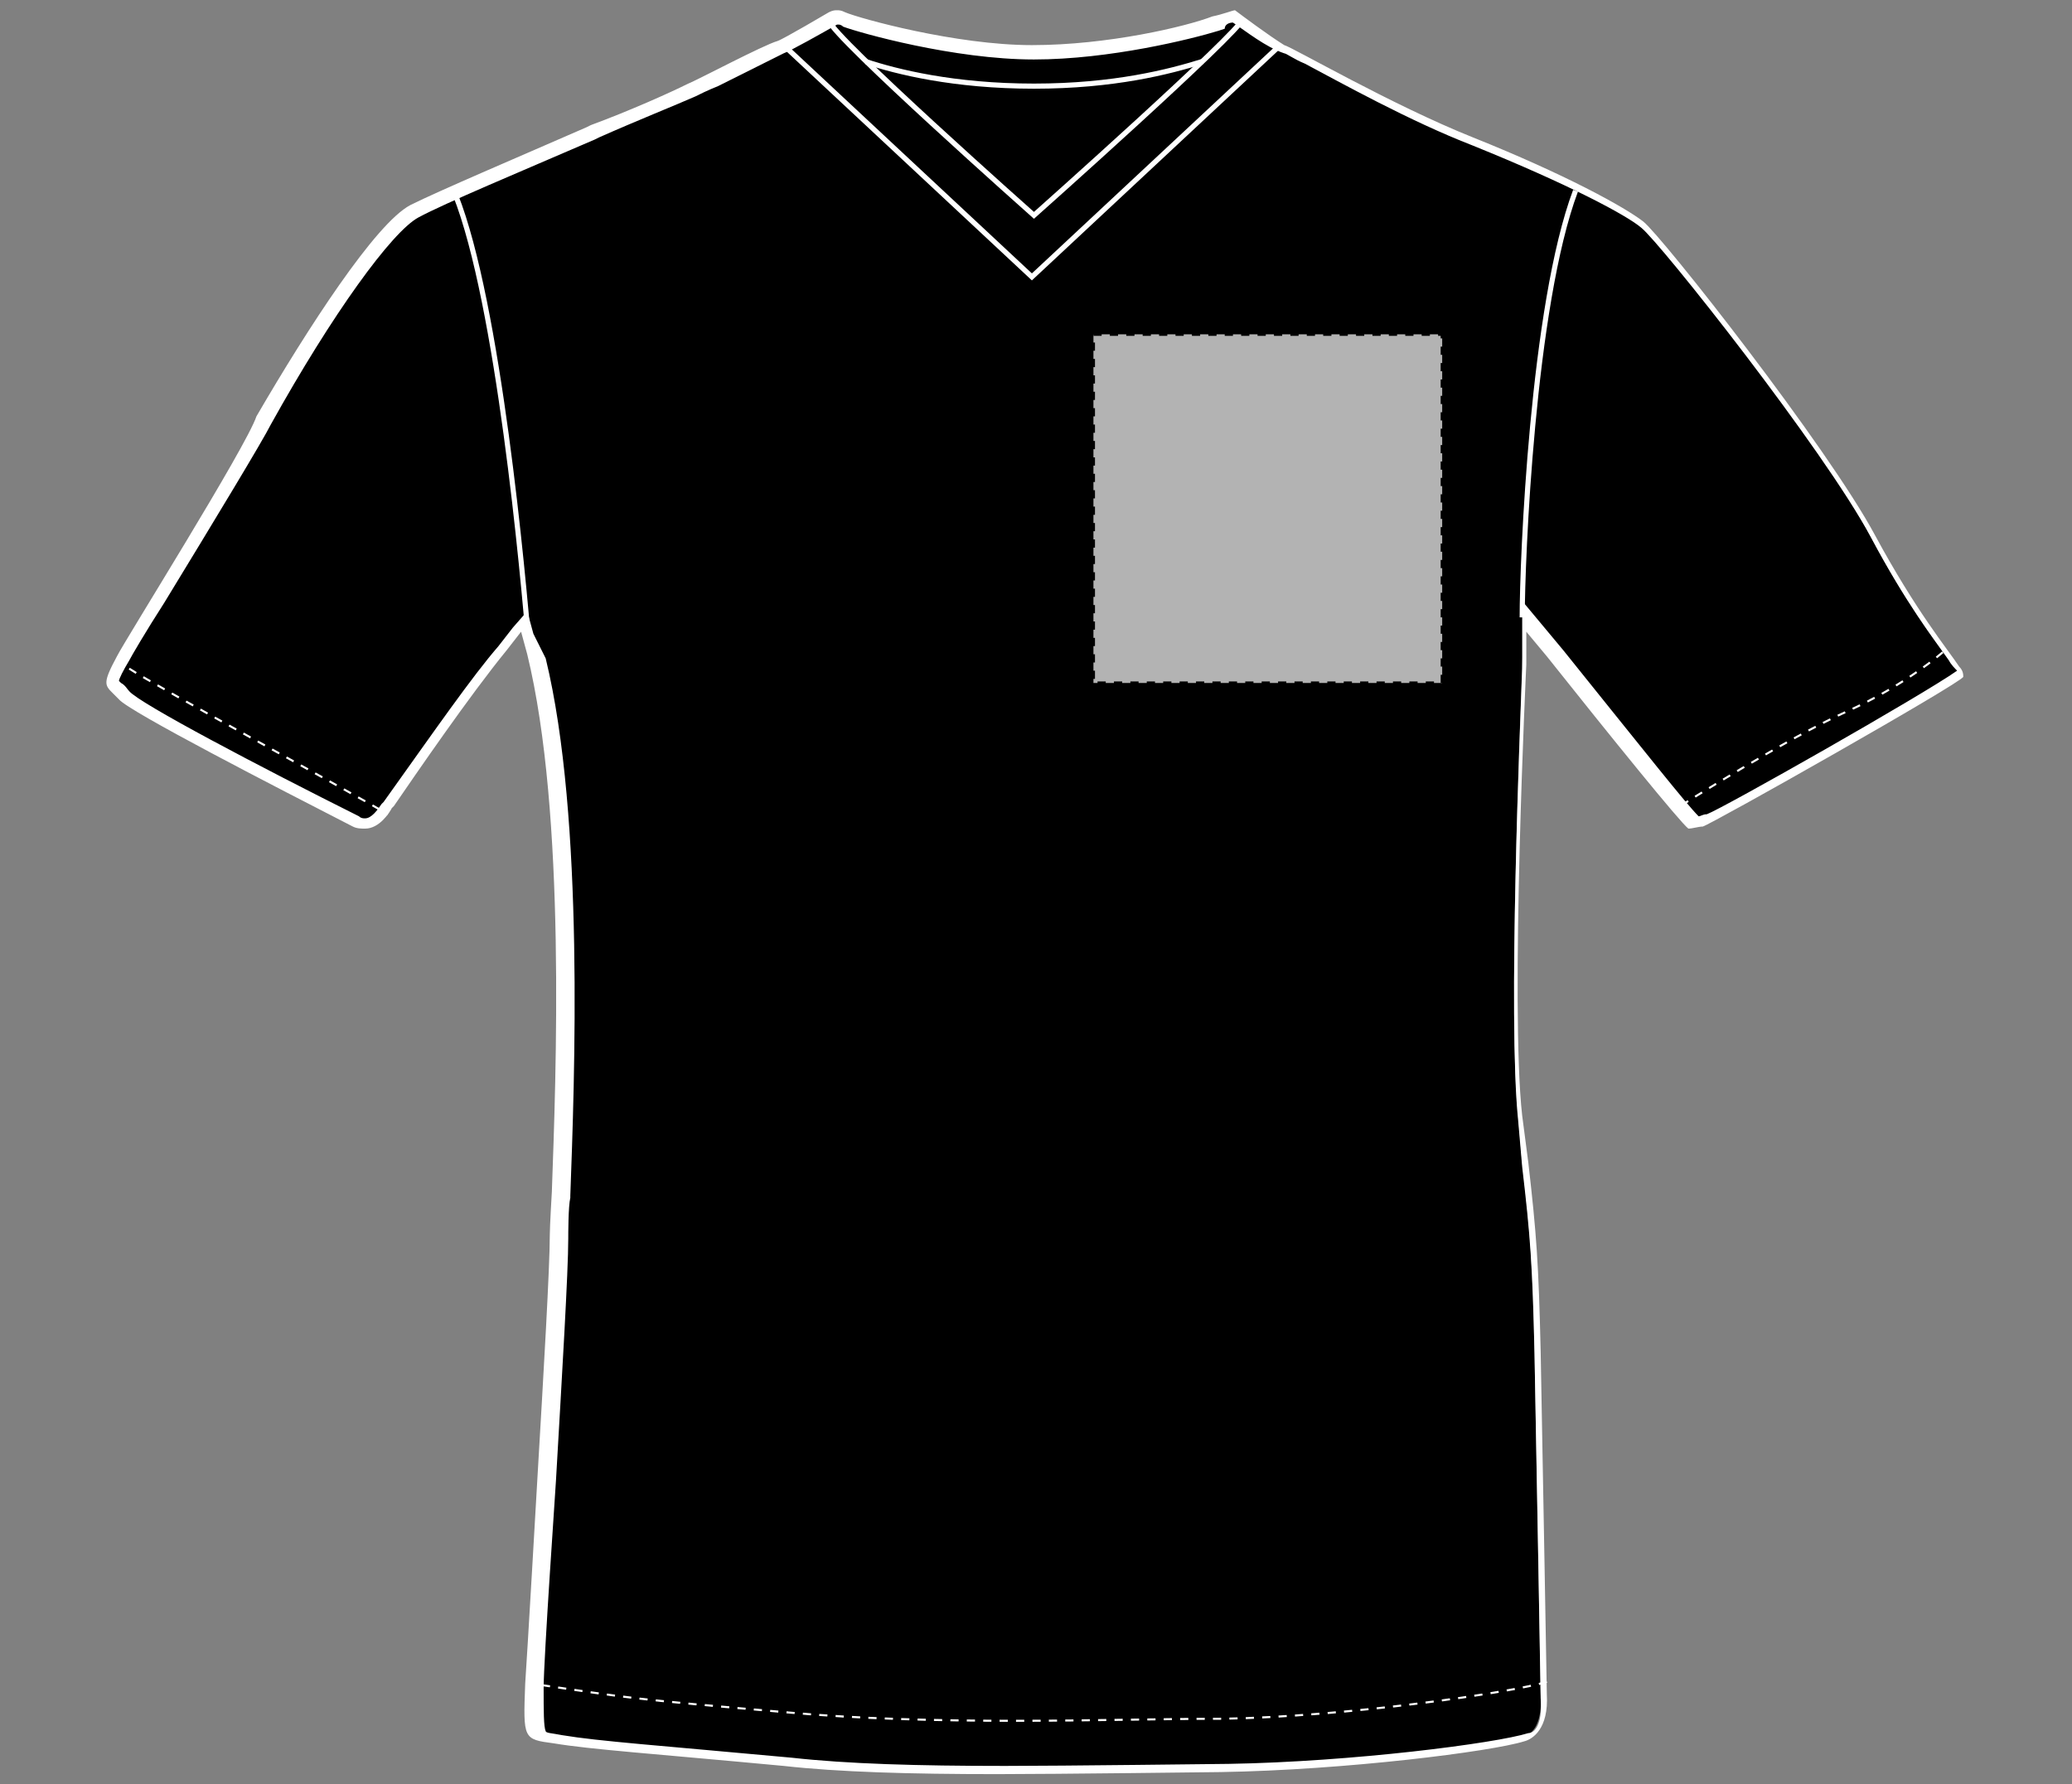 <?xml version="1.0" encoding="UTF-8"?>
<svg xmlns="http://www.w3.org/2000/svg" xmlns:xlink="http://www.w3.org/1999/xlink" version="1.1" id="Layer_1" x="0px" y="0px" viewBox="0 0 101 87" style="enable-background:new 0 0 101 87;" xml:space="preserve">
<rect x="0" y="0" width="101" height="87" fill="#808080" stroke="none"/>
<style type="text/css">
	.st0{fill:#FFFFFF;}
	.st1{fill:none;stroke:#FFFFFF;stroke-width:0.1;stroke-dasharray:0.4;}
	.st2{fill:none;stroke:#FFFFFF;stroke-width:0.25;}
	.st3{fill:#B3B3B3;stroke:#000000;stroke-width:0.15;stroke-dasharray:0.4;}
</style>
<g>
	<g id="v-neck-top-left-breast-garmentoutline">
		<path d="M48.8,86.3c-4.3,0-7.7-0.1-10.4-0.4c-6.5-0.6-9.4-0.8-11.2-1.1C26,84.6,26,84.6,26,82.2c0-1.4,0.6-10,0.6-10.1    c0.3-5.2,0.6-10.2,0.6-11.8c0-0.3,0.1-2,0.1-2v-0.1C27.5,52.7,28,39.8,26,32l-0.4-1.6l-1.1,1.3c-1.3,1.5-3.1,4-5.6,7.6l-0.1,0.1    c-0.2,0.3-0.6,0.8-1.1,0.8c-0.1,0-0.3,0-0.4-0.1C12.9,37.9,6.5,34.4,6,34c-0.1-0.1-0.2-0.3-0.4-0.4c-0.3-0.3-0.3-0.3,0.3-1.5    c0.1-0.2,0.8-1.4,1.7-2.8c1.9-3.1,4.8-7.8,5.2-8.7c2.3-4.1,5.6-9.3,7.3-10.2c1.3-0.7,4.9-2.3,8.6-3.8L29,6.5    c1.8-0.8,3.8-1.6,4.7-2c0.1-0.1,0.6-0.3,1.1-0.5c1.1-0.6,2.8-1.4,3.3-1.6c0.3-0.1,2.2-1.2,2.5-1.4c0.1-0.1,0.1-0.1,0.2-0.1    s0.2,0,0.3,0.1c0.8,0.3,5.4,1.6,9.2,1.6c3.7,0,7.6-1,8.9-1.4L59.5,1c0.2-0.1,0.5-0.2,0.6-0.2c0.5,0.4,1.6,1.2,2.5,1.5    c0.1,0,0.5,0.3,1,0.5c1.7,0.9,5.1,2.8,8.1,4c4.4,1.8,7.4,3.3,8.2,4c0.9,0.7,8.9,10.9,11.2,15.2c1.7,3.2,3,5,3.8,6    c0.1,0.2,0.3,0.4,0.4,0.5c0.1,0.1,0.1,0.2,0.1,0.3c-1,0.8-11.9,7-12.5,7.2c-0.2,0-0.4,0.1-0.5,0.1c-0.5-0.5-3-3.5-6.7-8.2L74.3,30    l-0.1,2.4c-0.1,2.9-0.7,17.2-0.2,22l0.2,2.3c0.4,3.4,0.5,4.8,0.6,9.2c0.1,5.2,0.3,16.7,0.3,16.7c0.1,1.4-0.4,2-0.8,2    c-1.6,0.5-8.7,1.4-14.8,1.5C59.6,86.1,51.5,86.3,48.8,86.3z"></path>
		<path class="st0" d="M60.1,1.1c0.6,0.4,1.6,1.2,2.5,1.5c0.1,0,0.5,0.3,1,0.5c1.7,0.9,5.1,2.8,8.2,4c4.7,1.9,7.5,3.4,8.2,4    c0.9,0.7,8.9,10.8,11.2,15.1c1.7,3.2,3.1,5,3.8,6c0.1,0.2,0.3,0.4,0.4,0.5c0,0,0,0,0,0c-1.7,1.2-11.4,6.7-12.2,7    c-0.2,0-0.3,0.1-0.4,0.1c-0.6-0.6-2.5-3-6.6-8.1l-1-1.2l-1-1.2l0,1.6l0,1.6v0.1c-0.1,2.8-0.7,17.1-0.2,22l0.2,2.3    c0.4,3.4,0.5,4.8,0.6,9.1c0.1,5.2,0.3,16.7,0.3,16.8c0.1,1.3-0.3,1.7-0.6,1.7l0,0l0,0c-1.6,0.5-8.6,1.4-14.6,1.5    c-0.1,0-8.2,0.1-10.9,0.1c-4.3,0-7.7-0.1-10.4-0.4c-6.5-0.6-9.4-0.8-11.2-1.1c-0.5-0.1-0.8-0.1-0.8-0.2c-0.1-0.2-0.1-1-0.1-2.1    c0-1.4,0.6-10,0.6-10.1c0.3-5.2,0.6-10.2,0.6-11.8c0-0.2,0-1.6,0.1-2v-0.1c0.2-5.5,0.7-18.4-1.2-26.2L26,30.9l-0.3-1.1l-0.7,0.8    l-0.7,0.9c-1.3,1.5-3.1,4.1-5.6,7.6l-0.1,0.1c-0.2,0.3-0.5,0.7-0.8,0.7c-0.1,0-0.2,0-0.3-0.1c-4.8-2.4-10.7-5.5-11.2-6.1    c-0.1-0.1-0.2-0.3-0.4-0.4c0,0-0.1-0.1-0.1-0.1l0,0c0-0.1,0.2-0.5,0.5-1c0.1-0.2,0.8-1.4,1.7-2.8c2.5-4.1,4.8-7.9,5.2-8.7    c3-5.4,5.9-9.4,7.2-10.1c1.3-0.7,4.9-2.2,8.6-3.8l0.2-0.1c1.8-0.8,3.8-1.6,4.7-2c0.2-0.1,0.6-0.3,1.1-0.5c1-0.5,2.8-1.4,3.2-1.6    c0.3-0.1,1.9-1,2.6-1.4c0,0,0,0,0.1,0c0,0,0.1,0,0.2,0.1c0.8,0.3,5.4,1.6,9.3,1.6c3.7,0,7.7-1,9-1.4l0.3-0.1    C59.7,1.2,59.9,1.1,60.1,1.1 M60.2,0.5c-0.1,0-0.6,0.2-1.1,0.3c-1.3,0.5-5.1,1.4-8.8,1.4c-3.7,0-8.4-1.3-9.1-1.6    c-0.2-0.1-0.3-0.1-0.4-0.1c-0.1,0-0.2,0-0.4,0.1c0,0-2.2,1.3-2.5,1.4c-0.7,0.2-3.9,1.9-4.4,2.1c-0.8,0.4-2.8,1.3-4.7,2l-0.2,0.1    c-3.2,1.4-7.2,3.1-8.6,3.8c-1.7,0.9-5,6-7.5,10.3C12,21.8,6.1,31.2,5.7,32c-0.7,1.3-0.6,1.4-0.2,1.8c0.1,0.1,0.2,0.2,0.3,0.3    c0.5,0.6,7.7,4.3,11.4,6.2c0.2,0.1,0.4,0.1,0.6,0.1c0.7,0,1.2-0.8,1.3-1l0.1-0.1c1.1-1.6,3.7-5.4,5.5-7.6l0.7-0.9l0.3,1.1    c1.9,7.8,1.4,20.6,1.2,26.2c0,0-0.1,1.7-0.1,2.1c0,1.6-0.3,6.7-0.6,11.8c0,0-0.5,8.7-0.6,10.1c-0.1,2.7-0.1,2.7,1.4,2.9    c1.8,0.3,4.8,0.5,11.2,1.1c2.7,0.3,6.1,0.4,10.4,0.4c2.8,0,10.9-0.1,10.9-0.1c6.1-0.1,13.2-1,14.8-1.5c0.4-0.1,1.2-0.6,1.1-2.3    c0,0-0.2-11.5-0.3-16.7c-0.1-4.3-0.2-5.7-0.6-9.2l-0.3-2.3c-0.6-5.3,0.2-22,0.2-22l0-1.6l1,1.2c3.1,3.9,6.5,8.1,6.9,8.4    c0.2,0,0.5-0.1,0.7-0.1c0.4-0.1,12.6-7,12.7-7.3c0-0.1,0-0.3-0.2-0.5c-0.6-0.9-2.1-2.7-4.1-6.4c-2.3-4.3-10.4-14.6-11.3-15.3    c-0.9-0.7-3.8-2.3-8.3-4.1c-4-1.6-8.8-4.4-9.2-4.5C61.8,1.7,60.6,0.8,60.2,0.5L60.2,0.5z"></path>
		<path class="st1" d="M75.4,82c-1.6,0.5-9.7,1.7-15.8,1.8c-2.9,0-6.5,0.1-10.1,0.1c-3.8,0-7.7-0.1-11-0.4    c-8.1-0.7-7.7-0.7-12.5-1.4"></path>
		<path class="st1" d="M94.7,31.8c0,0-1.8,1.6-4.7,2.9c-2.9,1.3-8.1,4.6-8.1,4.6"></path>
		<path class="st1" d="M6.3,32.6c1.2,0.8,11.3,6.3,12.6,7.1"></path>
		<path class="st2" d="M74.2,30.1c0-2.8,0.5-15.2,2.6-20.8"></path>
		<path class="st2" d="M25.8,31.7c-0.3-3.7-1.5-16.9-3.6-22.2"></path>
		<path class="st2" d="M38.3,2.3l12,11.2l12-11.2"></path>
		<path class="st2" d="M42.2,3c1.5,0.5,4.3,1.2,8.2,1.2c3.9,0,6.6-0.7,8.2-1.2"></path>
		<path class="st2" d="M40.4,1c0.2,0.8,10,9.5,10,9.5s10-8.9,10.2-9.6"></path>
	</g>
	<rect id="v-neck-top-left-breast-garmentscreenbounds" x="53.3" y="16.3" class="st3" width="17" height="17"></rect>
</g>
</svg>
